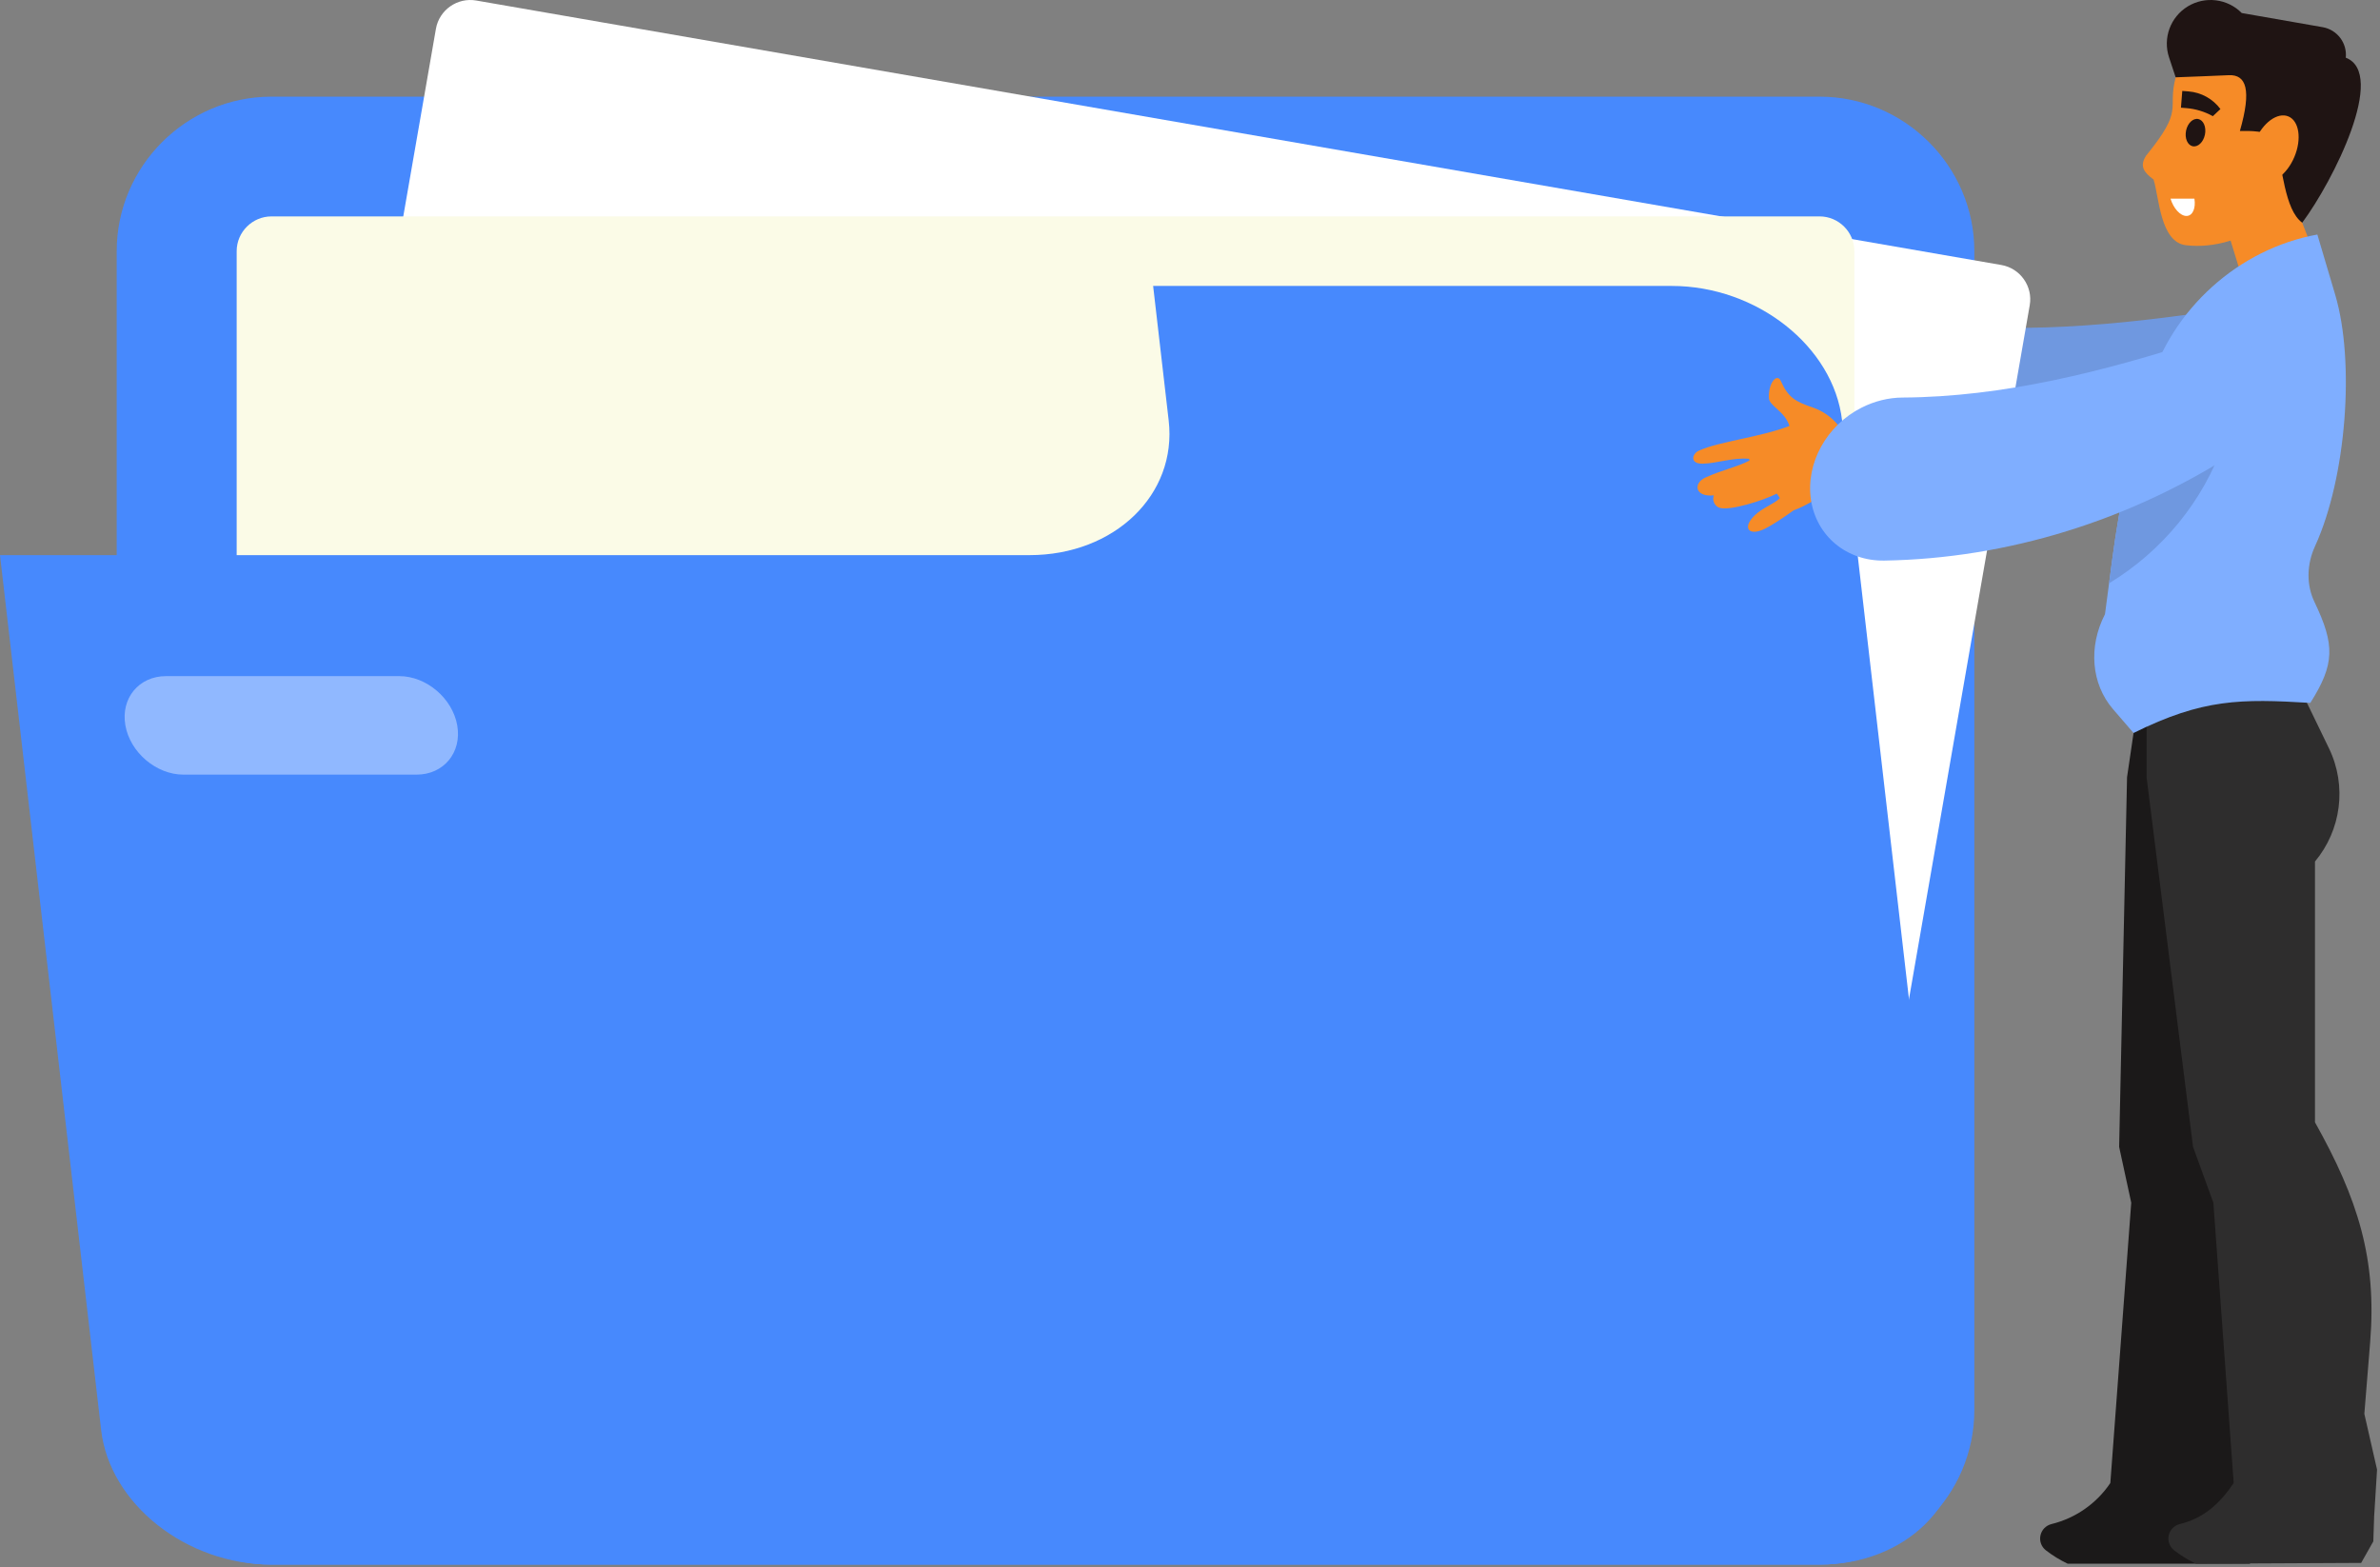 <svg width="700" height="461" viewBox="0 0 700 461" fill="none" xmlns="http://www.w3.org/2000/svg">
<rect x="0" y="0" width="700" height="461" fill="#808080" stroke="none"/>
<path fill-rule="evenodd" clip-rule="evenodd" d="M652.332 125.909C617.523 140.864 579.812 145.586 544.19 140.019C533.239 138.306 525.716 129.489 525.988 118.685C526.258 107.883 534.257 97.906 545.335 94.546C549.418 93.308 553.652 93.013 557.676 93.687C586.845 98.57 617.091 96.29 647.203 91.996C665.749 89.35 677.358 115.16 652.332 125.909Z" fill="#6F98E0"/>
<path fill-rule="evenodd" clip-rule="evenodd" d="M625.601 228.598L623.276 337.314L626.835 353.737L620.688 436.178L660.549 446.03L663.434 432.237L662.107 415.838L666.913 394.794C672.507 370.278 669.544 352.642 660.203 330.088L671.484 253.386C680.495 244.225 684.252 231.206 680.488 220.061L670.173 189.515L630.333 196.411L625.601 228.598Z" fill="#1B1919"/>
<path fill-rule="evenodd" clip-rule="evenodd" d="M79.854 28.427H535.159C560.201 28.427 580.691 48.878 580.691 73.874V414.73C580.691 439.727 560.201 460.177 535.159 460.177H79.854C54.812 460.177 34.324 439.727 34.324 414.73V73.874C34.324 48.878 54.812 28.427 79.854 28.427Z" fill="#4789FD"/>
<path fill-rule="evenodd" clip-rule="evenodd" d="M140.059 0.151L588.642 77.942C594.197 78.906 597.946 84.225 596.982 89.767L538.533 425.593C537.569 431.134 532.239 434.879 526.686 433.917L78.102 356.126C72.551 355.165 68.798 349.843 69.761 344.302L128.212 8.476C129.176 2.935 134.507 -0.811 140.059 0.151Z" fill="white"/>
<path fill-rule="evenodd" clip-rule="evenodd" d="M79.855 63.648H535.159C540.796 63.648 545.405 68.25 545.405 73.874V414.73C545.405 420.353 540.796 424.956 535.159 424.956H79.855C74.22 424.956 69.61 420.353 69.61 414.73V73.874C69.61 68.25 74.22 63.648 79.855 63.648Z" fill="#FBFBE7"/>
<path fill-rule="evenodd" clip-rule="evenodd" d="M339.155 84.1H491.682C516.725 84.1 539.274 101.914 541.79 123.688L576.115 420.591C578.63 442.364 560.201 460.177 535.159 460.177H79.854C54.812 460.177 32.264 442.364 29.747 420.591L0 163.274H302.778C327.819 163.274 346.248 145.461 343.732 123.688L339.155 84.1Z" fill="#4789FD"/>
<path fill-rule="evenodd" clip-rule="evenodd" d="M48.837 198.857H117.416C125.399 198.857 133.079 205.374 134.483 213.341V213.343C135.886 221.309 130.506 227.83 122.524 227.83H53.943C45.96 227.83 38.281 221.309 36.877 213.343V213.341C35.473 205.374 40.854 198.857 48.837 198.857Z" fill="#90B8FF"/>
<path fill-rule="evenodd" clip-rule="evenodd" d="M631.349 228.598L645.014 337.314L650.991 353.737L656.968 436.178L698.278 446.03L699.134 432.237L695.395 415.838L697.103 394.794C699.093 370.278 693.535 352.642 680.878 330.088V253.386C688.54 244.225 690.381 231.206 684.979 220.061L670.173 189.515L631.349 196.411V228.598Z" fill="#2E2D2D"/>
<path fill-rule="evenodd" clip-rule="evenodd" d="M677.121 65.503L683.609 82.297L662.485 91.663L653.184 61.422L674.335 52.838L677.121 65.503Z" fill="#F68B27"/>
<path fill-rule="evenodd" clip-rule="evenodd" d="M645.311 13.899L639.901 22.741C637.348 32.587 642.61 31.763 631.2 45.79C629.205 48.883 630.541 50.681 633.401 52.805C635.029 57.831 635.311 71.215 642.906 72.123C651.184 73.113 660.546 70.278 666.891 64.885C673.234 59.489 677.029 51.694 677.361 43.383L681.23 14.704L645.311 13.899Z" fill="#F68B27"/>
<path fill-rule="evenodd" clip-rule="evenodd" d="M639.901 22.741C639.253 20.787 638.605 18.836 637.956 16.881C636.074 11.215 638.352 5.003 643.452 1.887C648.553 -1.227 655.134 -0.423 659.333 3.829C667.264 5.216 675.198 6.604 683.135 7.991C687.411 8.74 690.379 12.661 689.934 16.969C702.094 21.607 686.288 53.194 677.121 65.503C671.867 61.577 671.445 49.579 668.928 40.26C666.383 38.519 661.973 38.465 658.791 38.519C662.303 26.338 660.629 21.924 655.578 22.112C650.354 22.307 645.129 22.58 639.901 22.741Z" fill="#1F1413"/>
<path fill-rule="evenodd" clip-rule="evenodd" d="M673.056 34.242C676.236 35.576 677.024 40.908 674.817 46.154C672.612 51.4 668.242 54.573 665.063 53.241C661.884 51.907 661.095 46.574 663.304 41.328C665.509 36.081 669.878 32.91 673.056 34.242Z" fill="#F68B27"/>
<path fill-rule="evenodd" clip-rule="evenodd" d="M646.003 34.97C647.596 34.859 648.763 36.58 648.616 38.812C648.467 41.044 647.056 42.943 645.463 43.054C643.873 43.165 642.702 41.444 642.854 39.21C643.003 36.979 644.414 35.079 646.003 34.97ZM641.846 26.744L641.457 31.674L642.973 31.792C645.733 32.008 648.419 32.819 650.835 34.168L653.071 32.074C650.839 29.071 647.414 27.18 643.683 26.887L641.846 26.744Z" fill="#1F1413"/>
<path fill-rule="evenodd" clip-rule="evenodd" d="M638.389 58.425C639.252 61.29 641.254 63.515 643.069 63.515C644.883 63.515 645.867 61.29 645.419 58.425H638.389Z" fill="white"/>
<path fill-rule="evenodd" clip-rule="evenodd" d="M681.574 68.978L686.832 86.715C692.676 106.415 690.118 140.515 680.904 160.615C678.402 166.063 678.336 172.066 680.718 177.033C686.795 189.703 686.701 195.343 679.506 206.732C659.05 205.513 647.946 205.467 627.515 215.58L621.471 208.568C615.086 201.166 614.165 190.215 619.114 180.649L621.199 164.879C623.471 147.694 627.099 130.563 632.045 113.647C638.677 90.962 658.399 73.178 681.574 68.978Z" fill="#7FAEFF"/>
<path fill-rule="evenodd" clip-rule="evenodd" d="M620.316 171.557L621.199 164.879C622.783 152.915 625.022 140.978 627.903 129.122L657.228 120.79L654.044 130.058C648.134 147.263 635.966 162.079 620.316 171.557Z" fill="#6F98E0"/>
<path fill-rule="evenodd" clip-rule="evenodd" d="M544.153 131.572L542.952 128.926C541.132 124.669 537.591 121.378 533.204 119.869C528.078 118.105 525.972 116.993 523.77 112.047C522.696 109.641 520.097 112.504 520.253 117.006C520.336 119.424 524.866 120.837 526.318 125.27C517.712 128.623 505.748 129.783 499.659 132.553C497.647 133.467 496.889 136.45 500.846 136.375C504.931 136.298 509.694 134.509 514.448 134.938L514.55 135.458C510.997 137.327 506.612 138.191 501.649 140.423C497.938 142.094 498.426 146.275 504.075 145.689C503.469 147.157 504.358 149.022 505.925 149.402C509.097 150.171 518.487 147.271 522.596 145.178L523.511 146.506C521.707 148.293 518.574 149.231 516.241 151.436C512.177 155.271 514.405 157.804 518.976 155.563C521.483 154.335 525.089 151.859 527.506 150.119C531.807 148.527 533.31 146.936 537.576 145.257C543.074 143.094 545.849 137.193 544.153 131.572Z" fill="#F68B27"/>
<path fill-rule="evenodd" clip-rule="evenodd" d="M658.353 132.499C626.625 153.179 590.276 164.276 554.224 164.876C543.142 165.06 534.217 157.658 532.631 146.968C531.048 136.279 537.215 125.081 547.555 119.879C551.362 117.962 555.487 116.946 559.566 116.924C589.142 116.751 618.551 109.336 647.486 99.96C665.304 94.188 681.163 117.631 658.353 132.499Z" fill="#7FAEFF"/>
<path fill-rule="evenodd" clip-rule="evenodd" d="M631.349 420.337L620.689 436.177C616.624 442.214 610.451 446.52 603.378 448.255C601.744 448.658 600.481 449.957 600.133 451.598C599.779 453.244 600.403 454.943 601.734 455.976C603.724 457.516 605.875 458.839 608.151 459.915H661.784L660.306 453.348L660.55 446.029L631.349 420.337Z" fill="#1B1919"/>
<path fill-rule="evenodd" clip-rule="evenodd" d="M669.076 420.337L656.968 436.178C652.906 442.215 648.182 446.52 641.11 448.255C639.472 448.658 638.212 449.957 637.859 451.598C637.512 453.244 638.133 454.943 639.464 455.976C641.45 457.516 643.604 458.839 645.877 459.915L694.458 459.677L698.033 453.348L698.278 446.03L669.076 420.337Z" fill="#2E2D2D"/>
</svg>

